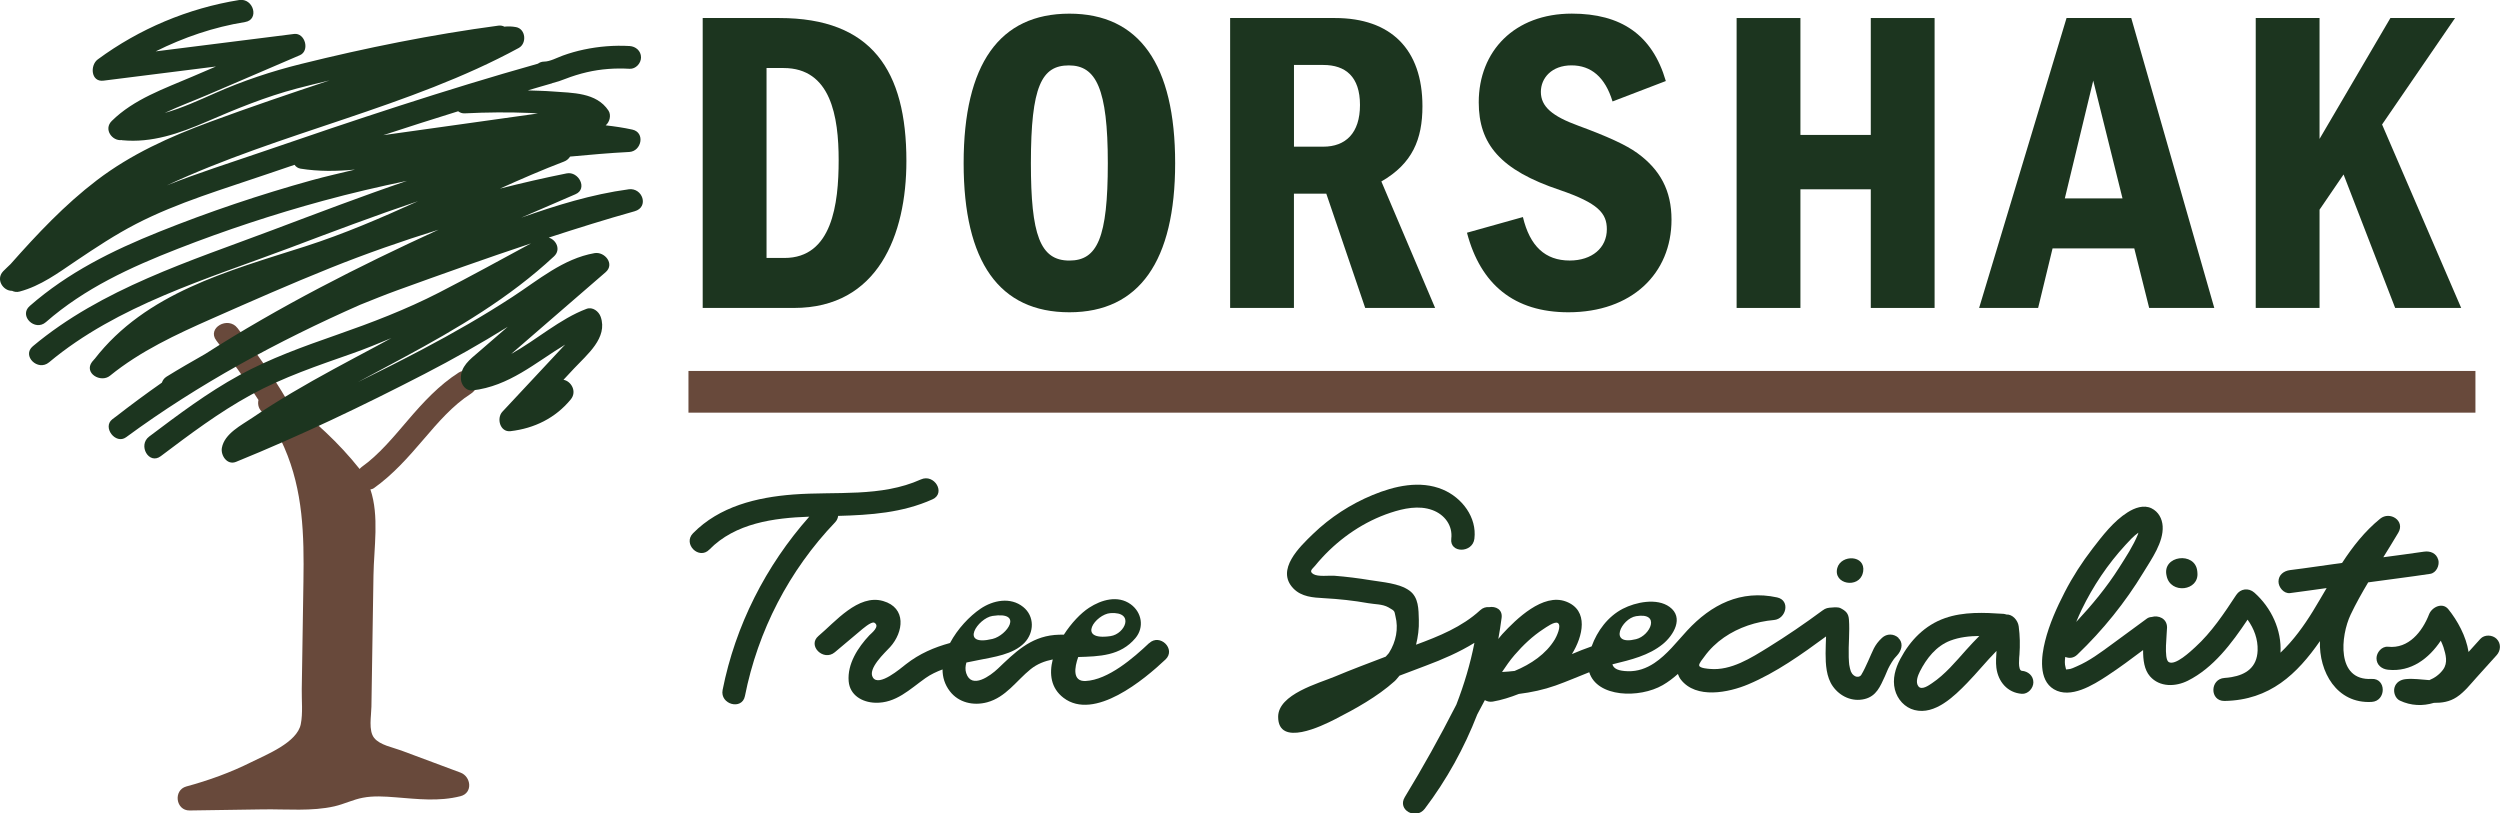 <?xml version="1.0" encoding="UTF-8"?> <svg xmlns="http://www.w3.org/2000/svg" width="252" height="82" viewBox="0 0 252 82" fill="none"><g clip-path="url(#clip0_318_4620)"><path d="M92.825 48.328C88.799 50.141 84.252 49.52 79.97 49.845C76.279 50.129 72.518 51.041 69.852 53.758C68.806 54.827 70.451 56.471 71.501 55.398C74.113 52.73 77.994 52.204 81.574 52.081C77.188 57.026 74.126 63.063 72.84 69.545C72.551 71.005 74.799 71.625 75.089 70.162C76.395 63.586 79.536 57.498 84.186 52.64C84.376 52.438 84.455 52.221 84.484 52.003C87.741 51.912 90.96 51.699 94.002 50.33C95.366 49.713 94.184 47.716 92.825 48.328Z" fill="#1C351F"></path><path d="M115.826 64.831C114.268 66.306 111.705 68.538 109.419 68.645C108.076 68.707 108.312 67.264 108.684 66.228C110.8 66.162 112.941 66.13 114.454 64.317C115.359 63.236 115.099 61.719 113.97 60.906C112.672 59.972 111.015 60.457 109.783 61.259C108.94 61.806 107.985 62.809 107.237 63.976C106.923 63.972 106.609 63.976 106.295 64.005C103.819 64.231 102.281 65.788 100.578 67.408C99.859 68.09 97.933 69.529 97.392 67.848C97.28 67.502 97.309 67.141 97.412 66.783C97.817 66.697 98.222 66.619 98.628 66.537C100.149 66.228 102.12 65.978 103.257 64.802C104.265 63.758 104.294 62.11 103.137 61.181C101.851 60.149 100.103 60.503 98.838 61.358C97.727 62.11 96.52 63.388 95.763 64.814C94.164 65.254 92.701 65.875 91.316 66.956C90.758 67.391 88.617 69.241 87.997 68.308C87.406 67.42 89.22 65.776 89.733 65.213C91.08 63.717 91.398 61.267 89.014 60.581C86.505 59.857 84.182 62.698 82.5 64.107C81.351 65.073 83.008 66.705 84.149 65.747C84.996 65.036 85.839 64.313 86.695 63.606C86.873 63.458 87.84 62.591 88.141 62.772C88.753 63.137 87.811 63.848 87.633 64.037C86.488 65.254 85.397 66.919 85.546 68.678C85.666 70.071 86.901 70.795 88.22 70.836C90.307 70.906 91.713 69.467 93.287 68.353C93.825 67.971 94.412 67.704 95.007 67.478C95.007 68.246 95.222 68.995 95.743 69.673C96.623 70.828 98.119 71.165 99.504 70.791C101.393 70.281 102.447 68.621 103.885 67.457C104.555 66.919 105.311 66.635 106.117 66.471C105.745 67.934 105.931 69.368 107.2 70.339C110.304 72.714 115.355 68.485 117.483 66.475C118.575 65.443 116.921 63.807 115.834 64.835L115.826 64.831ZM111.941 61.801C114.408 61.641 113.425 63.902 111.941 64.12C108.461 64.625 110.445 61.9 111.941 61.801ZM100.049 62.085C103.211 61.608 101.508 64.054 100.049 64.403C96.635 65.225 98.566 62.307 100.049 62.085Z" fill="#1C351F"></path><path d="M191.361 64.292C190.882 63.857 190.191 63.853 189.712 64.292C188.898 65.044 188.774 65.641 188.311 66.635C188.092 67.108 187.885 67.589 187.612 68.033C187.579 68.078 187.567 68.099 187.559 68.107C187.563 68.099 187.567 68.094 187.592 68.061C187.546 68.103 187.53 68.119 187.521 68.131C187.476 68.156 187.435 68.177 187.426 68.185C187.389 68.197 187.348 68.209 187.311 68.218C187.298 68.218 187.302 68.218 187.286 68.218C187.244 68.218 187.199 68.218 187.158 68.214C187.149 68.214 187.153 68.214 187.125 68.205C187.091 68.197 187.063 68.185 187.029 68.177C187.017 68.168 187.009 68.164 186.967 68.144C186.914 68.107 186.885 68.09 186.881 68.09C186.864 68.074 186.843 68.061 186.827 68.045C186.79 68.008 186.753 67.971 186.715 67.934C186.711 67.926 186.715 67.93 186.703 67.918C186.662 67.856 186.624 67.794 186.591 67.728C186.575 67.692 186.571 67.683 186.558 67.663C186.583 67.716 186.579 67.696 186.538 67.585C186.517 67.511 186.496 67.441 186.476 67.367C186.459 67.293 186.443 67.219 186.43 67.145C186.409 67.017 186.405 66.997 186.414 67.075C186.422 67.161 186.422 67.133 186.401 66.985C186.393 66.894 186.385 66.808 186.376 66.717C186.364 66.561 186.356 66.405 186.352 66.253C186.31 64.983 186.467 63.713 186.372 62.443C186.327 61.839 186.071 61.571 185.475 61.279C185.343 61.214 184.942 61.206 184.715 61.234C184.248 61.263 184.054 61.279 183.694 61.547C181.925 62.854 180.11 64.095 178.238 65.254C176.51 66.319 174.493 67.618 172.369 67.428C172.191 67.412 171.348 67.363 171.278 67.096C171.224 66.878 171.658 66.389 171.794 66.195C172.332 65.443 173.018 64.781 173.782 64.255C175.27 63.228 177.023 62.657 178.821 62.496C180.044 62.389 180.503 60.519 179.131 60.219C175.473 59.422 172.493 60.934 170.058 63.569C169.017 64.695 168.045 65.982 166.752 66.841C165.95 67.371 165.074 67.687 164.098 67.659C163.164 67.634 162.672 67.428 162.528 66.972C162.565 66.964 162.594 66.952 162.631 66.939C164.379 66.508 166.194 66.084 167.616 64.921C168.694 64.037 169.773 62.254 168.293 61.177C167.012 60.244 164.871 60.696 163.582 61.362C162.077 62.143 161.007 63.581 160.436 65.156C159.762 65.39 159.101 65.653 158.448 65.932C159.56 64.144 160.184 61.526 157.861 60.638C155.542 59.751 152.835 62.402 151.426 63.926C151.285 64.079 151.165 64.251 151.029 64.407C151.157 63.696 151.273 62.985 151.364 62.266C151.467 61.428 150.76 61.086 150.099 61.201C149.801 61.169 149.483 61.251 149.202 61.51C147.367 63.199 145.048 64.132 142.738 64.987C142.932 64.194 143.048 63.372 143.019 62.492C142.986 61.428 143.019 60.215 142.064 59.529C141.035 58.785 139.336 58.682 138.125 58.48C136.926 58.283 135.719 58.131 134.508 58.036C133.963 57.995 132.872 58.16 132.392 57.872C131.892 57.572 132.309 57.342 132.566 57.021C132.789 56.742 133.024 56.475 133.264 56.216C135.137 54.185 137.517 52.562 140.154 51.686C141.481 51.246 143.019 50.913 144.383 51.415C145.627 51.871 146.449 52.981 146.288 54.304C146.106 55.784 148.441 55.772 148.619 54.304C148.884 52.147 147.375 50.165 145.432 49.347C143.147 48.386 140.563 48.986 138.369 49.894C136.141 50.815 134.095 52.142 132.359 53.815C131.016 55.11 128.561 57.436 130.371 59.315C131.193 60.166 132.355 60.236 133.467 60.297C134.959 60.379 136.439 60.536 137.91 60.799C138.592 60.922 139.344 60.881 139.948 61.218C140.667 61.617 140.535 61.608 140.663 62.122C140.977 63.355 140.721 64.683 140.018 65.797C139.927 65.941 139.782 66.056 139.679 66.191C137.972 66.845 136.257 67.482 134.566 68.193C132.925 68.879 128.837 69.973 128.837 72.254C128.837 75.353 133.289 73.154 134.562 72.505C136.633 71.448 138.84 70.224 140.576 68.666C140.77 68.493 140.898 68.292 141.068 68.107C141.944 67.774 142.816 67.441 143.696 67.112C145.412 66.471 147.086 65.747 148.623 64.798C148.206 66.927 147.582 69.007 146.801 71.025C146.772 71.078 146.743 71.132 146.718 71.185C145.122 74.309 143.432 77.347 141.605 80.347C140.807 81.658 142.742 82.678 143.618 81.519C145.833 78.596 147.594 75.39 148.909 72.011C149.157 71.526 149.413 71.054 149.673 70.573C149.896 70.7 150.161 70.774 150.471 70.721C151.368 70.565 152.244 70.285 153.1 69.948C154.356 69.792 155.6 69.525 156.799 69.101C157.96 68.69 159.068 68.201 160.196 67.761C160.982 70.302 165.247 70.417 167.603 69.06C168.153 68.744 168.653 68.357 169.133 67.934C169.207 68.123 169.281 68.312 169.422 68.493C170.964 70.491 174.249 69.812 176.221 68.982C179.023 67.802 181.607 65.961 184.066 64.153C184.049 64.724 184.02 65.291 184.02 65.862C184.02 66.964 184.087 68.251 184.752 69.184C185.479 70.207 186.707 70.77 187.959 70.462C189.15 70.166 189.526 69.188 190.001 68.164C190.22 67.692 190.229 67.564 190.481 67.108C190.613 66.865 190.762 66.635 190.919 66.413C190.919 66.409 190.964 66.364 190.968 66.36C191.01 66.311 191.006 66.315 191.047 66.265C191.146 66.154 191.274 66.023 191.361 65.904C191.754 65.382 191.808 64.728 191.357 64.313L191.361 64.292ZM164.917 62.11C167.425 61.699 166.371 64.066 164.917 64.428C162.073 65.135 163.437 62.352 164.917 62.11ZM156.72 64.461C155.848 65.916 154.319 66.952 152.674 67.63C152.252 67.679 151.831 67.716 151.405 67.737C151.802 67.149 152.199 66.565 152.666 66.027C153.521 65.036 154.48 64.12 155.584 63.404C155.84 63.24 156.716 62.595 157.034 62.804C157.44 63.068 156.877 64.202 156.724 64.461H156.72Z" fill="#1C351F"></path><path d="M203.802 67.618C203.368 67.585 203.55 66.155 203.562 65.982C203.629 65.024 203.612 64.083 203.484 63.13C203.405 62.533 202.864 61.905 202.244 61.942C202.153 61.917 202.062 61.884 201.963 61.876C200.004 61.744 197.925 61.646 196.04 62.312C194.019 63.023 192.535 64.556 191.551 66.422C191.047 67.371 190.737 68.44 191.006 69.513C191.254 70.487 191.993 71.321 192.985 71.572C195.04 72.098 196.995 70.174 198.284 68.847C199.297 67.807 200.223 66.656 201.248 65.612C201.215 66.179 201.165 66.746 201.235 67.314C201.413 68.707 202.343 69.829 203.798 69.936C204.426 69.981 204.964 69.369 204.964 68.777C204.964 68.111 204.426 67.663 203.798 67.618H203.802ZM198.177 65.526C197.127 66.705 196.069 67.98 194.746 68.867C194.432 69.077 193.721 69.595 193.386 69.196C193.043 68.785 193.324 68.082 193.527 67.68C194.192 66.368 195.168 65.123 196.581 64.58C197.515 64.223 198.512 64.116 199.516 64.104C199.061 64.568 198.611 65.037 198.177 65.526Z" fill="#1C351F"></path><path d="M245.771 56.418C245.589 55.756 244.961 55.513 244.337 55.608C242.973 55.818 241.601 55.978 240.237 56.171C240.749 55.345 241.262 54.519 241.75 53.693C242.46 52.492 240.898 51.489 239.919 52.287C238.364 53.553 237.157 55.098 236.083 56.742C234.334 56.977 232.59 57.252 230.838 57.466C230.214 57.544 229.672 57.943 229.672 58.625C229.672 59.192 230.209 59.862 230.838 59.784C232.069 59.632 233.293 59.439 234.525 59.278C234.066 60.055 233.615 60.836 233.144 61.605C232.243 63.072 231.164 64.568 229.875 65.789C230.003 63.508 228.949 61.255 227.242 59.739C226.663 59.225 225.837 59.324 225.411 59.973C224.183 61.835 222.939 63.722 221.278 65.234C220.868 65.608 219.248 67.158 218.595 66.726C218.099 66.401 218.438 63.849 218.438 63.249C218.438 62.336 217.566 61.987 216.888 62.193C216.719 62.205 216.553 62.246 216.413 62.349C215.218 63.224 214.024 64.104 212.829 64.979C211.734 65.781 210.61 66.623 209.353 67.162C209.101 67.269 208.754 67.454 208.481 67.458C208.179 67.462 208.307 67.606 208.204 67.248C208.113 66.94 208.126 66.574 208.179 66.216C208.56 66.377 209.01 66.356 209.394 65.986C211.965 63.524 214.222 60.729 216.066 57.684C216.872 56.352 218.095 54.663 217.996 53.039C217.95 52.283 217.57 51.58 216.876 51.239C216.082 50.848 215.16 51.202 214.466 51.641C213.048 52.533 211.936 53.992 210.928 55.3C209.87 56.672 208.927 58.132 208.134 59.669C207.324 61.239 206.567 62.92 206.142 64.638C205.77 66.13 205.451 68.535 207.03 69.476C208.704 70.475 210.99 69.049 212.387 68.132C213.631 67.318 214.83 66.422 216.024 65.526C216.02 66.521 216.136 67.511 216.719 68.173C217.698 69.291 219.306 69.233 220.538 68.613C223.113 67.322 224.956 64.852 226.556 62.46C227.205 63.364 227.61 64.424 227.568 65.575C227.506 67.269 226.395 68.004 224.952 68.251C224.712 68.28 224.481 68.333 224.233 68.337C222.749 68.432 222.72 70.68 224.233 70.656C228.817 70.578 231.561 67.918 233.851 64.622C233.735 67.7 235.533 70.951 239.059 70.754C240.551 70.672 240.559 68.35 239.059 68.436C235.463 68.637 235.934 64.075 236.947 61.95C237.472 60.844 238.079 59.767 238.712 58.703C240.795 58.411 242.886 58.16 244.965 57.844C245.589 57.749 245.932 56.972 245.779 56.418H245.771ZM209.833 61.449C210.982 59.077 212.461 56.87 214.251 54.926C214.644 54.498 215.049 54.046 215.528 53.709C215.528 53.709 215.541 53.705 215.545 53.701C215.524 53.779 215.508 53.845 215.503 53.861C215.028 55.032 214.28 56.163 213.602 57.231C212.354 59.2 210.87 60.988 209.283 62.69C209.461 62.275 209.634 61.851 209.833 61.449Z" fill="#1C351F"></path><path d="M187.807 57.621C188.071 55.919 185.579 55.87 185.198 57.255C184.76 58.916 187.377 59.343 187.769 57.773L187.802 57.621H187.807Z" fill="#1C351F"></path><path d="M221.484 57.568C221.278 55.562 217.897 55.981 218.393 58.041C218.769 59.931 221.699 59.578 221.497 57.704L221.484 57.564V57.568Z" fill="#1C351F"></path><path d="M251.665 64.403C251.239 63.98 250.438 63.934 250.016 64.403C249.619 64.843 249.227 65.279 248.83 65.718C248.59 64.136 247.706 62.545 246.796 61.415C246.189 60.663 245.126 61.209 244.849 61.925C244.168 63.672 242.791 65.414 240.716 65.192C240.088 65.126 239.551 65.772 239.551 66.351C239.551 67.034 240.088 67.445 240.716 67.51C243.043 67.757 244.833 66.376 246.032 64.58C246.127 64.802 246.234 65.016 246.304 65.242C246.536 65.994 246.763 66.799 246.271 67.486C245.928 67.967 245.407 68.345 244.883 68.555C244.874 68.555 244.866 68.555 244.858 68.555C244.064 68.505 243.287 68.374 242.489 68.456C241.973 68.509 241.51 68.781 241.365 69.307C241.237 69.771 241.44 70.396 241.902 70.618C243.023 71.152 244.229 71.185 245.333 70.848C246.131 70.856 246.908 70.754 247.648 70.26C248.433 69.738 249.024 68.966 249.648 68.275C250.318 67.531 250.991 66.787 251.661 66.043C252.083 65.579 252.124 64.863 251.661 64.403H251.665Z" fill="#1C351F"></path><path d="M78.544 1.817C87.885 1.817 91.365 7.12 91.365 16.232C91.365 23.68 88.501 31.041 80.04 31.041H70.832V1.817H78.544ZM79.073 26.002C83.876 26.002 84.537 20.569 84.537 16.146C84.537 11.723 83.744 6.857 78.986 6.857H77.267V26.002H79.073Z" fill="#1C351F"></path><path d="M118.455 16.449C118.455 26.306 114.842 31.477 107.795 31.477C100.748 31.477 97.135 26.437 97.135 16.449C97.135 6.461 100.748 1.377 107.795 1.377C114.842 1.377 118.455 6.502 118.455 16.449ZM107.791 26.265C110.61 26.265 111.668 23.988 111.668 16.449C111.668 8.911 110.478 6.593 107.746 6.593C105.013 6.593 103.914 8.652 103.914 16.449C103.914 23.679 104.84 26.265 107.791 26.265Z" fill="#1C351F"></path><path d="M134.57 1.817C140.208 1.817 143.382 4.974 143.382 10.712C143.382 14.041 142.37 16.495 139.241 18.291L144.66 31.041H137.612L133.69 19.52H130.429V31.041H123.997V1.817H134.57ZM133.384 14.785C135.633 14.785 137.087 13.429 137.087 10.581C137.087 7.732 135.633 6.548 133.384 6.548H130.433V14.785H133.384Z" fill="#1C351F"></path><path d="M167.917 8.167L162.544 10.227C161.796 7.773 160.387 6.589 158.403 6.589C156.419 6.589 155.319 7.859 155.319 9.261C155.319 10.749 156.464 11.714 159.105 12.676C161.97 13.729 163.908 14.604 165.053 15.438C167.343 17.103 168.488 19.207 168.488 22.142C168.488 27.576 164.478 31.477 158.093 31.477C152.628 31.477 149.239 28.674 147.871 23.458L153.509 21.879C154.211 24.814 155.753 26.261 158.225 26.261C160.469 26.261 161.97 24.991 161.97 23.108C161.97 21.489 161.089 20.478 157.254 19.162C151.219 17.148 149.057 14.518 149.057 10.313C149.057 5.142 152.67 1.373 158.44 1.373C163.375 1.373 166.545 3.478 167.913 8.163L167.917 8.167Z" fill="#1C351F"></path><path d="M181.483 13.601H188.575V1.817H195.007V31.041H188.575V19.081H181.483V31.041H175.051V1.817H181.483V13.601Z" fill="#1C351F"></path><path d="M223.2 31.041H216.636L215.136 25.04H206.898L205.443 31.041H199.495L208.307 1.817H214.83L223.2 31.041ZM213.949 20.001L210.998 8.127L208.134 20.001H213.949Z" fill="#1C351F"></path><path d="M233.814 13.996L240.952 1.817H247.47L240.113 12.549L248.086 31.037H241.431L236.232 17.588L233.81 21.136V31.037H227.378V1.817H233.81V13.996H233.814Z" fill="#1C351F"></path><path d="M249.524 37.392H69.397V41.596H249.524V37.392Z" fill="#68493B"></path><path d="M47.937 37.995C47.611 37.436 46.805 37.19 46.243 37.551C44.255 38.822 42.667 40.544 41.147 42.319C39.704 44 38.228 45.813 36.451 47.075C36.373 47.132 36.315 47.206 36.249 47.272C34.141 44.625 31.648 42.332 28.924 40.326C27.441 37.798 25.73 35.402 23.944 33.075C22.989 31.83 20.836 33.055 21.803 34.321C23.287 36.261 24.742 38.246 26.052 40.318C25.948 40.782 26.073 41.3 26.569 41.641C26.755 41.769 26.924 41.912 27.106 42.044C27.672 43.047 28.205 44.066 28.664 45.123C30.557 49.471 30.66 53.943 30.586 58.604C30.549 61.021 30.512 63.434 30.474 65.851L30.417 69.476C30.4 70.602 30.541 71.893 30.317 73.002C29.941 74.848 26.874 76.056 25.328 76.825C23.237 77.869 21.047 78.662 18.786 79.275C17.446 79.636 17.703 81.716 19.116 81.696L26.56 81.585C28.883 81.552 31.438 81.799 33.715 81.276C34.686 81.055 35.587 80.598 36.567 80.413C37.65 80.204 38.774 80.282 39.865 80.368C42.085 80.541 44.226 80.812 46.416 80.257C47.685 79.936 47.495 78.28 46.416 77.877C44.424 77.133 42.436 76.394 40.444 75.65C39.609 75.337 38.299 75.111 37.716 74.384C37.125 73.644 37.426 72.164 37.439 71.247C37.509 66.833 37.575 62.423 37.646 58.008C37.687 55.217 38.245 52.015 37.336 49.336C37.464 49.311 37.588 49.278 37.695 49.2C39.625 47.827 41.167 46.076 42.696 44.288C44.143 42.599 45.635 40.856 47.487 39.672C48.049 39.311 48.281 38.579 47.933 37.987L47.937 37.995Z" fill="#68493B"></path><path d="M63.358 19.084C59.647 19.585 56.068 20.703 52.542 21.94C54.365 21.147 56.187 20.362 58.01 19.577C59.275 19.034 58.324 17.238 57.121 17.477C54.861 17.929 52.616 18.447 50.388 19.014C52.521 18.052 54.666 17.119 56.853 16.285C57.146 16.174 57.332 15.989 57.465 15.783C59.449 15.598 61.437 15.421 63.429 15.319C64.669 15.253 65.066 13.354 63.735 13.062C62.854 12.869 61.953 12.737 61.052 12.635C61.474 12.293 61.623 11.586 61.333 11.147C60.114 9.301 57.696 9.375 55.704 9.219C54.869 9.153 54.034 9.145 53.199 9.112C54.013 8.878 54.823 8.627 55.638 8.401C55.658 8.397 55.671 8.38 55.691 8.372C56.125 8.269 56.547 8.126 56.981 7.953C57.688 7.678 58.415 7.452 59.159 7.279C60.573 6.95 62.015 6.851 63.462 6.934C64.086 6.971 64.615 6.379 64.615 5.787C64.615 5.133 64.086 4.677 63.462 4.64C61.916 4.55 60.362 4.677 58.849 4.998C58.13 5.15 57.423 5.351 56.733 5.602C56.138 5.82 55.431 6.206 54.852 6.21C54.588 6.21 54.389 6.301 54.22 6.42C44.858 9.059 35.633 12.137 26.436 15.302C23.237 16.404 19.976 17.427 16.822 18.685C28.226 13.35 41.299 10.822 52.294 4.833C53.12 4.381 53.005 2.918 52.017 2.733C51.591 2.655 51.215 2.647 50.839 2.688C50.678 2.601 50.479 2.552 50.231 2.585C43.556 3.477 36.873 4.825 30.338 6.449C27.366 7.188 24.494 8.146 21.695 9.383C20.021 10.123 18.343 10.896 16.603 11.385C18.021 10.711 19.513 10.164 20.902 9.568L30.226 5.565C31.252 5.125 30.76 3.284 29.644 3.423C24.994 4.007 20.34 4.595 15.69 5.179C18.525 3.765 21.538 2.733 24.709 2.219C26.172 1.981 25.552 -0.231 24.097 0.004C18.947 0.838 14.041 2.901 9.85 5.992C9.06 6.576 9.155 8.294 10.432 8.13C14.21 7.653 17.992 7.18 21.77 6.703C20.976 7.045 20.183 7.386 19.389 7.723C16.558 8.939 13.499 9.988 11.267 12.191C10.408 13.037 11.325 14.242 12.263 14.118C12.28 14.118 12.292 14.131 12.313 14.135C15.297 14.427 18.079 13.448 20.778 12.285C23.791 10.982 26.75 9.761 29.937 8.919C31.02 8.631 32.124 8.372 33.219 8.105C29.181 9.445 25.155 10.814 21.171 12.285C17.108 13.785 13.214 15.536 9.754 18.175C6.526 20.637 3.745 23.593 1.066 26.622C0.822 26.868 0.558 27.09 0.318 27.345C-0.459 28.171 0.318 29.31 1.178 29.314C1.19 29.314 1.199 29.31 1.211 29.314C1.426 29.417 1.678 29.47 1.98 29.388C4.113 28.817 5.865 27.51 7.667 26.293C9.635 24.97 11.614 23.658 13.722 22.569C17.934 20.395 22.58 19.047 27.052 17.509C27.928 17.209 28.809 16.913 29.689 16.613C29.826 16.811 30.028 16.954 30.293 17C32.119 17.296 33.95 17.267 35.786 17.094C34.331 17.448 32.863 17.772 31.421 18.171C26.213 19.614 21.084 21.344 16.066 23.354C11.321 25.257 6.861 27.464 2.992 30.847C1.872 31.825 3.513 33.445 4.625 32.471C8.523 29.063 13.148 26.942 17.938 25.072C22.72 23.206 27.602 21.595 32.558 20.243C35.36 19.478 38.187 18.82 41.027 18.229C36.492 19.77 32.008 21.484 27.507 23.177C19.149 26.33 10.259 29.088 3.311 34.9C2.17 35.853 3.811 37.469 4.943 36.523C11.834 30.765 20.893 28.118 29.172 24.998C33.487 23.371 37.786 21.743 42.134 20.28C38.414 21.969 34.666 23.584 30.76 24.838C23.014 27.321 14.702 29.507 9.519 36.207C9.498 36.223 9.478 36.236 9.457 36.252C9.461 36.252 9.465 36.26 9.469 36.26C9.407 36.339 9.337 36.4 9.275 36.482C8.436 37.609 10.155 38.632 11.089 37.872C14.152 35.385 17.756 33.712 21.344 32.126C25.316 30.37 29.296 28.619 33.326 27C36.902 25.566 40.535 24.295 44.209 23.153C36.104 26.86 28.16 30.901 20.67 35.689C19.368 36.433 18.066 37.173 16.785 37.97C16.529 38.131 16.397 38.344 16.318 38.57C14.743 39.672 13.193 40.819 11.672 42.002C11.631 42.031 11.59 42.056 11.548 42.089C11.548 42.089 11.548 42.089 11.548 42.093C11.47 42.155 11.387 42.208 11.313 42.27C10.296 43.071 11.656 44.847 12.71 44.074C20.013 38.706 28.015 34.378 36.306 30.72C37.542 30.227 38.774 29.721 40.035 29.265C44.515 27.641 49.008 26.038 53.534 24.53C50.446 26.198 47.371 27.892 44.251 29.495C40.919 31.205 37.472 32.52 33.942 33.753C30.598 34.925 27.242 36.121 24.126 37.822C20.902 39.586 17.963 41.801 15.037 44.004C13.867 44.884 15.016 46.881 16.202 45.985C19.129 43.782 22.067 41.567 25.291 39.803C28.548 38.02 32.07 36.84 35.562 35.611C36.885 35.147 38.166 34.612 39.452 34.078C38.927 34.361 38.41 34.649 37.885 34.929C35.046 36.445 32.194 37.946 29.425 39.59C28.077 40.387 26.75 41.217 25.461 42.097C24.337 42.861 22.63 43.696 22.365 45.143C22.229 45.895 22.89 46.918 23.787 46.557C30.243 43.934 36.608 40.889 42.796 37.691C45.652 36.215 48.454 34.637 51.182 32.939C50.206 33.782 49.231 34.629 48.256 35.471C47.379 36.227 46.392 36.943 46.458 38.209C46.487 38.776 46.966 39.429 47.611 39.355C51.318 38.94 53.968 36.548 56.977 34.731C56.915 34.793 56.853 34.851 56.803 34.904C56.117 35.636 55.435 36.371 54.749 37.103C53.381 38.57 52.009 40.034 50.641 41.501C50.029 42.155 50.397 43.585 51.459 43.462C53.864 43.182 55.985 42.142 57.531 40.264C58.196 39.454 57.56 38.41 56.799 38.283C57.159 37.896 57.518 37.514 57.878 37.128C59.167 35.747 61.292 34.057 60.548 31.932C60.358 31.39 59.742 30.901 59.126 31.131C56.435 32.142 54.092 34.259 51.521 35.681C51.55 35.656 51.575 35.636 51.604 35.611C52.604 34.744 53.608 33.877 54.608 33.009C56.754 31.151 58.903 29.294 61.048 27.436C61.999 26.614 60.953 25.335 59.924 25.516C56.766 26.075 54.278 28.217 51.67 29.918C48.727 31.838 45.672 33.589 42.564 35.225C40.427 36.351 38.257 37.444 36.071 38.517C37.617 37.687 39.167 36.861 40.712 36.026C46.082 33.128 51.364 30.017 55.844 25.841C56.568 25.167 56.072 24.176 55.311 23.95C58.184 23.013 61.065 22.109 63.97 21.295C65.446 20.884 64.78 18.886 63.354 19.079L63.358 19.084ZM38.633 13.625C41.142 12.803 43.66 11.998 46.181 11.216C46.358 11.348 46.573 11.443 46.863 11.426C49.074 11.315 51.285 11.295 53.497 11.389C53.74 11.402 53.984 11.426 54.224 11.438C49.024 12.166 43.829 12.898 38.629 13.625H38.633Z" fill="#1C351F"></path></g><defs><clipPath id="clip0_318_4620"><rect width="252" height="82" fill="white"></rect></clipPath></defs></svg> 